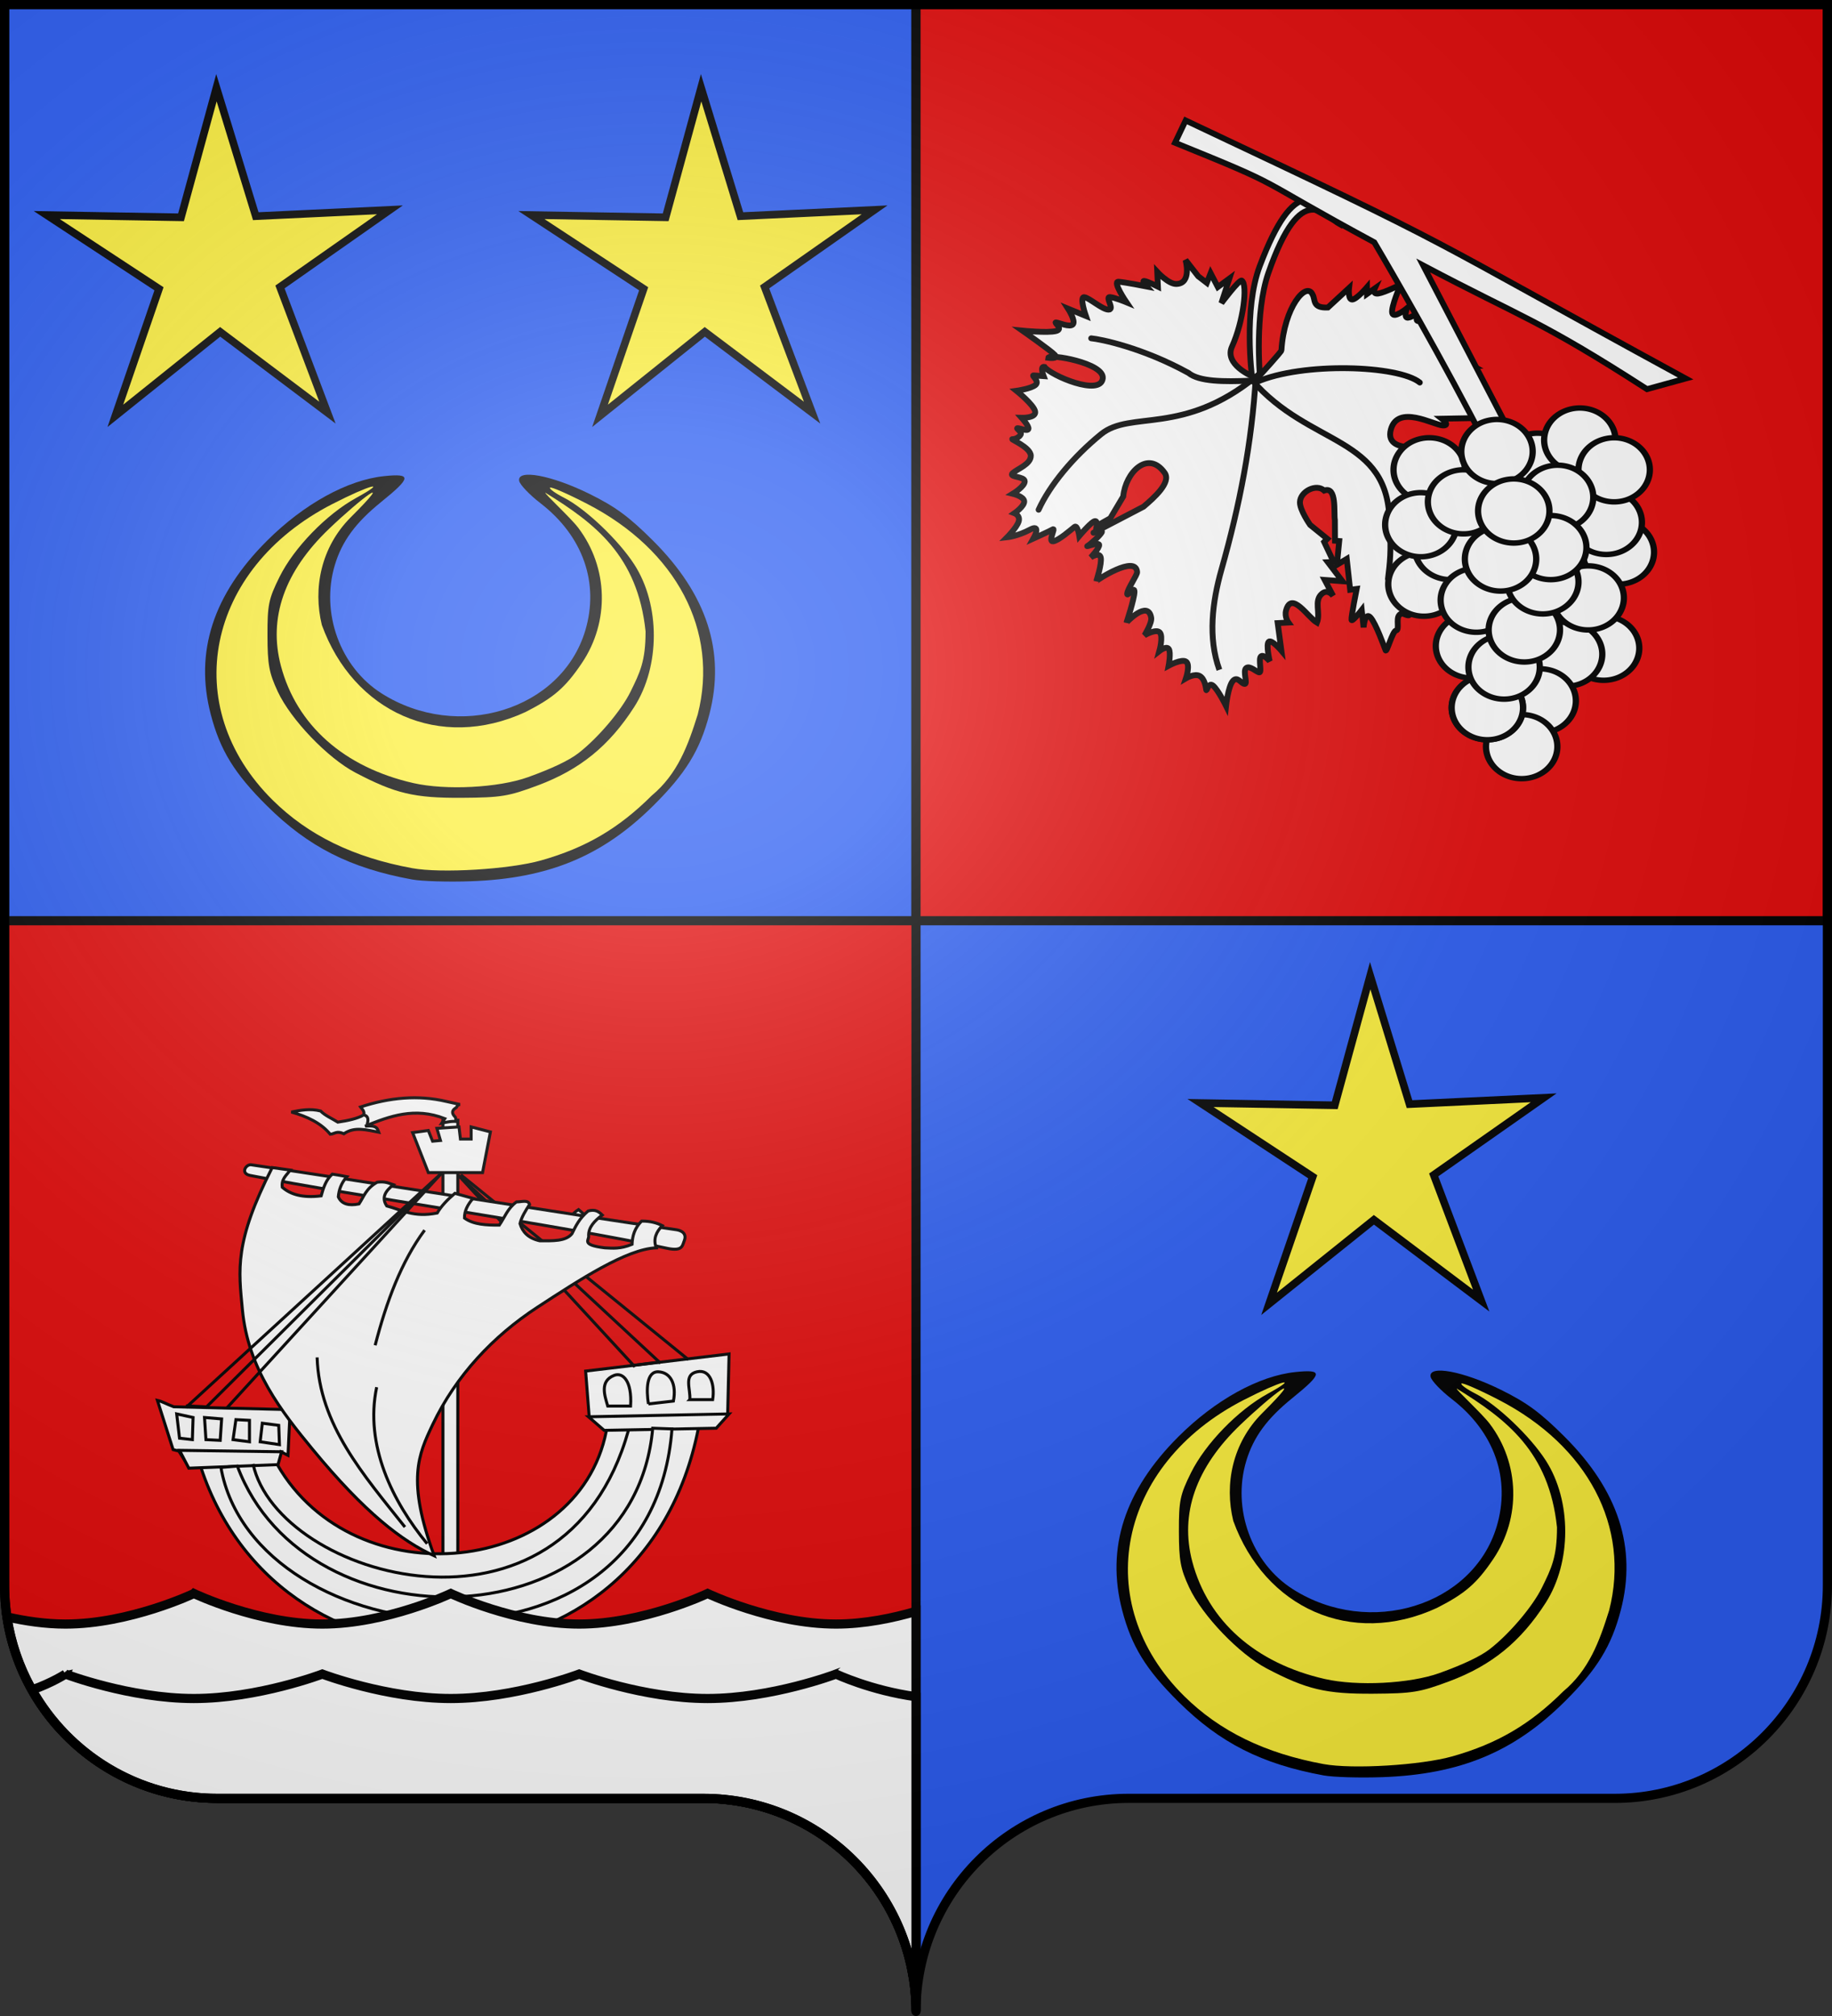 <svg xmlns="http://www.w3.org/2000/svg" xmlns:xlink="http://www.w3.org/1999/xlink" width="600" height="660" version="1.0"><rect width="100%" height="100%" fill="#333333" stroke="none"/><desc>Flag of Canton of Valais (Wallis)</desc><defs><radialGradient xlink:href="#a" id="c" cx="285.186" cy="200.448" r="300" fx="285.186" fy="200.448" gradientTransform="matrix(1.551 0 0 1.35 -227.894 -51.264)" gradientUnits="userSpaceOnUse"/><linearGradient id="a"><stop offset="0" style="stop-color:white;stop-opacity:.314"/><stop offset=".19" style="stop-color:white;stop-opacity:.251"/><stop offset=".6" style="stop-color:#6b6b6b;stop-opacity:.125"/><stop offset="1" style="stop-color:black;stop-opacity:.125"/></linearGradient></defs><path d="M598.5 1.5V519c0 38.504-31.21 69.75-69.656 69.75H369.656C331.21 588.75 300 619.996 300 658.5V1.5z" style="fill:#2b5df2;fill-opacity:1;stroke:none;stroke-width:1;stroke-miterlimit:4;stroke-dasharray:none;stroke-opacity:1"/><path d="M1.5 1.5V519c0 38.504 31.21 69.75 69.656 69.75h159.188c38.447 0 69.656 31.246 69.656 69.75V1.5z" style="fill:#e20909;fill-opacity:1;stroke:#000;stroke-width:3;stroke-miterlimit:4;stroke-dasharray:none;stroke-opacity:1"/><path d="M1.5 1.429v300H300v-300z" style="fill:#2b5df2;fill-opacity:1;stroke:#000;stroke-width:3;stroke-miterlimit:4;stroke-dasharray:none;stroke-opacity:1"/><path d="M300 1.429v300h298.5v-300z" style="fill:#e20909;fill-opacity:1;stroke:#000;stroke-width:3;stroke-miterlimit:4;stroke-dasharray:none;stroke-opacity:1"/><g style="display:inline"><path d="m328.486 178.193-.39-13.286c-1.206.47-3.408-.556-5.29-1.1.327-4.313 2.524-8.194 7.634-11.403 3.21 2.803 5.908 4.19 8.044 11.65-1.217 1.505-3.132 1.89-5.423 1.244l.481 13.033z" style="color:#000;fill:#fff;fill-opacity:1;fill-rule:evenodd;stroke:#000;stroke-width:2.321;stroke-linecap:butt;stroke-linejoin:miter;marker:none;marker-start:none;marker-mid:none;marker-end:none;stroke-miterlimit:4;stroke-dasharray:none;stroke-dashoffset:0;stroke-opacity:1;visibility:visible;display:inline;overflow:visible" transform="matrix(.423 0 0 .423 49.688 331.533)"/><path d="M225.488 428.695V83.201h11.505v346.1z" style="color:#000;fill:#fff;fill-opacity:1;fill-rule:evenodd;stroke:#000;stroke-width:2.321;stroke-linecap:butt;stroke-linejoin:miter;marker:none;marker-start:none;marker-mid:none;marker-end:none;stroke-miterlimit:4;stroke-dasharray:none;stroke-dashoffset:0;stroke-opacity:1;visibility:visible;display:inline;overflow:visible" transform="matrix(.423 0 0 .423 49.688 331.533)"/><path d="m335.956 277.39 111.07-13.263-1.104 46.97-9.394 9.947-13.262.552C380.938 537.003 101.182 542.894 38.11 351.99l-9.394-.553-7.736-12.157-4.42-1.105-12.158-38.129c4.048.924 6.07 2.501 12.71 4.974l90.072 2.21-1.658 35.366-5.526-2.763-2.763 9.946c60.126 104.405 232.549 86 254.744-25.971l-13.262-11.052z" style="color:#000;fill:#fff;fill-opacity:1;fill-rule:evenodd;stroke:#000;stroke-width:2.321;stroke-linecap:butt;stroke-linejoin:miter;marker:none;marker-start:none;marker-mid:none;marker-end:none;stroke-miterlimit:4;stroke-dasharray:none;stroke-dashoffset:0;stroke-opacity:1;visibility:visible;display:inline;overflow:visible" transform="matrix(.423 0 0 .423 49.688 331.533)"/><path d="m19.322 310.544 12.71 2.763-.553 17.13-9.946-1.104z" style="color:#000;fill:#fff;fill-opacity:1;fill-rule:evenodd;stroke:#000;stroke-width:2.321;stroke-linecap:butt;stroke-linejoin:miter;marker:none;marker-start:none;marker-mid:none;marker-end:none;stroke-miterlimit:4;stroke-dasharray:none;stroke-dashoffset:0;stroke-opacity:1;visibility:visible;display:inline;overflow:visible" transform="matrix(.423 0 0 .423 49.688 331.533)"/><path d="m40.873 313.307 13.262 1.106-1.105 16.577-11.052-.552z" style="color:#000;fill:#fff;fill-opacity:1;fill-rule:evenodd;stroke:#000;stroke-width:2.321;stroke-linecap:butt;stroke-linejoin:miter;marker:none;marker-start:none;marker-mid:none;marker-end:none;stroke-miterlimit:4;stroke-dasharray:none;stroke-dashoffset:0;stroke-opacity:1;visibility:visible;display:inline;overflow:visible" transform="matrix(.423 0 0 .423 49.688 331.533)"/><path d="m65.187 314.965 10.5.553v16.577l-12.71-1.657z" style="color:#000;fill:#fff;fill-opacity:1;fill-rule:evenodd;stroke:#000;stroke-width:2.321;stroke-linecap:butt;stroke-linejoin:miter;marker:none;marker-start:none;marker-mid:none;marker-end:none;stroke-miterlimit:4;stroke-dasharray:none;stroke-dashoffset:0;stroke-opacity:1;visibility:visible;display:inline;overflow:visible" transform="matrix(.423 0 0 .423 49.688 331.533)"/><path d="m85.633 317.728 12.71 1.658.552 14.92-14.92-2.21z" style="color:#000;fill:#fff;fill-opacity:1;fill-rule:evenodd;stroke:#000;stroke-width:2.321;stroke-linecap:butt;stroke-linejoin:miter;marker:none;marker-start:none;marker-mid:none;marker-end:none;stroke-miterlimit:4;stroke-dasharray:none;stroke-dashoffset:0;stroke-opacity:1;visibility:visible;display:inline;overflow:visible" transform="matrix(.423 0 0 .423 49.688 331.533)"/><path d="M353.087 304.466h17.683c1.228-19.761-6.15-26.327-12.71-23.761-11.468 4.485-7.28 15.84-4.973 23.761z" style="color:#000;fill:#fff;fill-opacity:1;fill-rule:evenodd;stroke:#000;stroke-width:2.321;stroke-linecap:butt;stroke-linejoin:miter;marker:none;marker-start:none;marker-mid:none;marker-end:none;stroke-miterlimit:4;stroke-dasharray:none;stroke-dashoffset:0;stroke-opacity:1;visibility:visible;display:inline;overflow:visible" transform="matrix(.423 0 0 .423 49.688 331.533)"/><path d="m384.584 302.808 19.34-2.21c2.548-13.051-2.177-22.225-11.603-22.656-9.427-.432-9.432 14.203-7.737 24.866z" style="color:#000;fill:#fff;fill-opacity:1;fill-rule:evenodd;stroke:#000;stroke-width:2.321;stroke-linecap:butt;stroke-linejoin:miter;marker:none;marker-start:none;marker-mid:none;marker-end:none;stroke-miterlimit:4;stroke-dasharray:none;stroke-dashoffset:0;stroke-opacity:1;visibility:visible;display:inline;overflow:visible" transform="matrix(.423 0 0 .423 49.688 331.533)"/><path d="M416.634 299.493h17.683c1.77-11.066-1.53-23.907-12.157-21.551-10.523 2.332-4.835 13.215-5.526 21.55z" style="color:#000;fill:#fff;fill-opacity:1;fill-rule:evenodd;stroke:#000;stroke-width:2.321;stroke-linecap:butt;stroke-linejoin:miter;marker:none;marker-start:none;marker-mid:none;marker-end:none;stroke-miterlimit:4;stroke-dasharray:none;stroke-dashoffset:0;stroke-opacity:1;visibility:visible;display:inline;overflow:visible" transform="matrix(.423 0 0 .423 49.688 331.533)"/><path d="m338.167 312.755 108.86-2.21-9.947 11.051-86.756 1.658z" style="color:#000;fill:#fff;fill-opacity:1;fill-rule:evenodd;stroke:#000;stroke-width:2.321;stroke-linecap:butt;stroke-linejoin:miter;marker:none;marker-start:none;marker-mid:none;marker-end:none;stroke-miterlimit:4;stroke-dasharray:none;stroke-dashoffset:0;stroke-opacity:1;visibility:visible;display:inline;overflow:visible" transform="matrix(.423 0 0 .423 49.688 331.533)"/><path d="m21.533 338.727 7.183 13.814 69.074-2.763 2.763-9.946z" style="color:#000;fill:#fff;fill-opacity:1;fill-rule:evenodd;stroke:#000;stroke-width:2.321;stroke-linecap:butt;stroke-linejoin:miter;marker:none;marker-start:none;marker-mid:none;marker-end:none;stroke-miterlimit:4;stroke-dasharray:none;stroke-dashoffset:0;stroke-opacity:1;visibility:visible;display:inline;overflow:visible" transform="matrix(.423 0 0 .423 49.688 331.533)"/><path d="M78.45 349.226c19.18 88.846 240.845 152.206 290.662-25.972" style="color:#000;fill:none;fill-opacity:1;fill-rule:evenodd;stroke:#000;stroke-width:2.321;stroke-linecap:butt;stroke-linejoin:miter;marker:none;marker-start:none;marker-mid:none;marker-end:none;stroke-miterlimit:4;stroke-dasharray:none;stroke-dashoffset:0;stroke-opacity:1;visibility:visible;display:inline;overflow:visible" transform="matrix(.423 0 0 .423 49.688 331.533)"/><path d="m402.82 322.149-14.92-.553C373.103 487.21 119.394 493.497 66.292 350.884l-12.702 1.105c25.72 145.5 333.367 178.558 349.23-29.84z" style="color:#000;fill:#fff;fill-opacity:1;fill-rule:evenodd;stroke:#000;stroke-width:2.321;stroke-linecap:butt;stroke-linejoin:miter;marker:none;marker-start:none;marker-mid:none;marker-end:none;stroke-miterlimit:4;stroke-dasharray:none;stroke-dashoffset:0;stroke-opacity:1;visibility:visible;display:inline;overflow:visible" transform="matrix(.423 0 0 .423 49.688 331.533)"/><path d="m202.009 92.824 12.157 30.945h41.996l6.079-31.498-14.92-3.868v9.394h-8.289l-1.105-9.394-17.13 1.105 2.763 9.394-6.079.553-3.315-8.289z" style="color:#000;fill:#fff;fill-opacity:1;fill-rule:evenodd;stroke:#000;stroke-width:2.321;stroke-linecap:butt;stroke-linejoin:miter;marker:none;marker-start:none;marker-mid:none;marker-end:none;stroke-miterlimit:4;stroke-dasharray:none;stroke-dashoffset:0;stroke-opacity:1;visibility:visible;display:inline;overflow:visible" transform="matrix(.423 0 0 .423 49.688 331.533)"/><path d="m374.085 274.074-136.49-148.095 156.383 145.332" style="color:#000;fill:none;fill-opacity:1;fill-rule:evenodd;stroke:#000;stroke-width:2.321;stroke-linecap:butt;stroke-linejoin:miter;marker:none;marker-start:none;marker-mid:none;marker-end:none;stroke-miterlimit:4;stroke-dasharray:none;stroke-dashoffset:0;stroke-opacity:1;visibility:visible;display:inline;overflow:visible" transform="matrix(.423 0 0 .423 49.688 331.533)"/><path d="m239.253 125.427 176.276 143.12" style="color:#000;fill:#fff;fill-opacity:1;fill-rule:evenodd;stroke:#000;stroke-width:2.321;stroke-linecap:butt;stroke-linejoin:miter;marker:none;marker-start:none;marker-mid:none;marker-end:none;stroke-miterlimit:4;stroke-dasharray:none;stroke-dashoffset:0;stroke-opacity:1;visibility:visible;display:inline;overflow:visible" transform="matrix(.423 0 0 .423 49.688 331.533)"/><path d="M237.082 84.323c-4.167-.624-8.335.268-12.503 1.172l2.344-3.517c-23.238-9.014-42.585-1.981-61.737 5.861 9.546-.92 9.539 2.095 10.55 4.69-9.27-1.737-18.69-4.595-26.96 1.171-5.774-2.577-7.109.171-10.55.391-7.092-8.669-17.806-13.714-30.088-17.193 7.22-1.428 14.427-2.907 22.663-.781 3.258 3.416 8.53 5.648 13.285 8.596 7.95-1.17 15.088-2.746 19.928-5.47 1.124-2.846-1.033-4.38-2.344-6.252 22.387-7.324 44.559-9.47 66.425-4.298l10.55 2.344c-2.786.704-1.75 1.74-3.323 2.734-2.766 1.75-3.326 3.976-.527 6.78 1.21 1.212-.272 2.336 2.287 3.772z" style="color:#000;fill:#fff;fill-opacity:1;fill-rule:evenodd;stroke:#000;stroke-width:2.321;stroke-linecap:butt;stroke-linejoin:miter;marker:none;marker-start:none;marker-mid:none;marker-end:none;stroke-miterlimit:4;stroke-dasharray:none;stroke-dashoffset:0;stroke-opacity:1;visibility:visible;display:inline;overflow:visible" transform="matrix(.423 0 0 .423 49.688 331.533)"/><path d="M163.233 79.048c3.45.26 5.258 2.165 3.516 7.619" style="color:#000;fill:#fff;fill-opacity:1;fill-rule:evenodd;stroke:#000;stroke-width:2.321;stroke-linecap:butt;stroke-linejoin:miter;marker:none;marker-start:none;marker-mid:none;marker-end:none;stroke-miterlimit:4;stroke-dasharray:none;stroke-dashoffset:0;stroke-opacity:1;visibility:visible;display:inline;overflow:visible" transform="matrix(.423 0 0 .423 49.688 331.533)"/><path d="M77.02 117.724c81.965 11.901 245.996 38.413 329.115 50.252 3.55.506 8.665 2.644 6.079 8.842-1.374 3.291-1.074 8.157-13.262 5.526-82.712-17.858-242.612-40.594-322.713-56.365-7.931-1.561-3.206-8.834.782-8.255z" style="color:#000;fill:#fff;fill-opacity:1;fill-rule:evenodd;stroke:#000;stroke-width:2.321;stroke-linecap:butt;stroke-linejoin:miter;marker:none;marker-start:none;marker-mid:none;marker-end:none;stroke-miterlimit:4;stroke-dasharray:none;stroke-dashoffset:0;stroke-opacity:1;visibility:visible;display:inline;overflow:visible" transform="matrix(.423 0 0 .423 49.688 331.533)"/><path d="M93.29 119.88c-29.43 57.698-26.04 78.892-23.054 110.189 4.373 45.817 30.32 78.727 54.313 107.844 40.693 49.38 69.344 71.156 94.169 82.446-21.475-58.583-12.18-78.43-1.173-101.592 18.072-38.028 47.159-68.632 80.884-90.652 33.105-21.615 69.474-45.28 92.214-46.107-2.568-6.912-.007-12.357 4.69-17.193-4.079-2.014-8.84-3.571-16.021-3.517-5.444 5.398-7.167 11.54-7.424 17.974-9.162 3.75-14.95 3.001-21.1 2.736-19-2.346-11.773-6.071-12.504-9.378-.19-6.576 4.54-11.512 10.55-16.02-2.545-2.511-5.323-4.712-10.94-3.126-6.935 5.86-9.617 11.722-12.504 17.583-4.841 6.017-15.123 5.505-25.008 5.47-9.186-2.081-13.32-7.05-15.238-13.285 1.16-4.95 4.216-9.899 7.424-14.848-1.18-3.897-6.092-1.907-10.16-1.954-6.999 5.135-9.057 11.916-13.285 17.974-10.1.032-19.936-.377-26.96-5.47-.113-5.661 2.598-10.617 6.642-15.239l-14.067-3.907c-6.009 5.08-10.79 10.159-13.676 15.238-18.485 3.638-27.321-2.374-39.074-5.47-4.543-6.718-.7-11.758 5.08-16.411-3.461-1.122-6.093-2.797-12.504-1.954-8.634 4.812-10.212 11.035-14.067 16.802-7.76 1.565-13.464.251-16.02-5.47.482-5.21 2.016-10.42 6.643-15.63-3.83-.781-6.463-1.172-11.332-1.953-4.831 4.29-6.838 10.462-8.596 16.801-14.589 1.776-23.818-1.138-30.087-6.642-.874-6.298 2.986-9.057 6.252-13.285z" style="color:#000;fill:#fff;fill-opacity:1;fill-rule:evenodd;stroke:#000;stroke-width:2.321;stroke-linecap:butt;stroke-linejoin:miter;marker:none;marker-start:none;marker-mid:none;marker-end:none;stroke-miterlimit:4;stroke-dasharray:none;stroke-dashoffset:0;stroke-opacity:1;visibility:visible;display:inline;overflow:visible" transform="matrix(.423 0 0 .423 49.688 331.533)"/><path d="m26.506 305.571 198.38-181.802L41.978 305.571" style="color:#000;fill:none;fill-opacity:1;fill-rule:evenodd;stroke:#000;stroke-width:2.321;stroke-linecap:butt;stroke-linejoin:miter;marker:none;marker-start:none;marker-mid:none;marker-end:none;stroke-miterlimit:4;stroke-dasharray:none;stroke-dashoffset:0;stroke-opacity:1;visibility:visible;display:inline;overflow:visible" transform="matrix(.423 0 0 .423 49.688 331.533)"/><path d="M224.333 124.322 58.003 306.124" style="color:#000;fill:#fff;fill-opacity:1;fill-rule:evenodd;stroke:#000;stroke-width:2.321;stroke-linecap:butt;stroke-linejoin:miter;marker:none;marker-start:none;marker-mid:none;marker-end:none;stroke-miterlimit:4;stroke-dasharray:none;stroke-dashoffset:0;stroke-opacity:1;visibility:visible;display:inline;overflow:visible" transform="matrix(.423 0 0 .423 49.688 331.533)"/><path d="m372.279 273.05 21.49-2.735" style="color:#000;fill:#fff;fill-opacity:1;fill-rule:evenodd;stroke:#000;stroke-width:2.321;stroke-linecap:butt;stroke-linejoin:miter;marker:none;marker-start:none;marker-mid:none;marker-end:none;stroke-miterlimit:4;stroke-dasharray:none;stroke-dashoffset:0;stroke-opacity:1;visibility:visible;display:inline;overflow:visible" transform="matrix(.423 0 0 .423 49.688 331.533)"/><path d="m26.474 304.31 16.02.78" style="color:#000;fill:#fff;fill-opacity:1;fill-rule:evenodd;stroke:#000;stroke-width:2.321;stroke-linecap:butt;stroke-linejoin:miter;marker:none;marker-start:none;marker-mid:none;marker-end:none;stroke-miterlimit:4;stroke-dasharray:none;stroke-dashoffset:0;stroke-opacity:1;visibility:visible;display:inline;overflow:visible" transform="matrix(.423 0 0 .423 49.688 331.533)"/><path d="M211.294 168.332c-18.076 24.384-29.557 55.364-38.293 89.088" style="color:#000;fill:#fff;fill-opacity:1;fill-rule:evenodd;stroke:#000;stroke-width:2.321;stroke-linecap:butt;stroke-linejoin:miter;marker:none;marker-start:none;marker-mid:none;marker-end:none;stroke-miterlimit:4;stroke-dasharray:none;stroke-dashoffset:0;stroke-opacity:1;visibility:visible;display:inline;overflow:visible" transform="matrix(.423 0 0 .423 49.688 331.533)"/><path d="M128.066 266.798c1.606 52.186 36.162 91.191 67.989 131.289" style="color:#000;fill:#fff;fill-opacity:1;fill-rule:evenodd;stroke:#000;stroke-width:2.321;stroke-linecap:butt;stroke-linejoin:miter;marker:none;marker-start:none;marker-mid:none;marker-end:none;stroke-miterlimit:4;stroke-dasharray:none;stroke-dashoffset:0;stroke-opacity:1;visibility:visible;display:inline;overflow:visible" transform="matrix(.423 0 0 .423 49.688 331.533)"/><path d="M174.173 289.852c-9.427 44.972 12.328 88.683 39.074 121.13" style="color:#000;fill:#fff;fill-opacity:1;fill-rule:evenodd;stroke:#000;stroke-width:2.321;stroke-linecap:butt;stroke-linejoin:miter;marker:none;marker-start:none;marker-mid:none;marker-end:none;stroke-miterlimit:4;stroke-dasharray:none;stroke-dashoffset:0;stroke-opacity:1;visibility:visible;display:inline;overflow:visible" transform="matrix(.423 0 0 .423 49.688 331.533)"/></g><path d="M63.5 521.688s-21.03 10-42.062 10c-6.598 0-13.208-.994-19.157-2.344 4.995 33.605 33.936 59.406 68.875 59.406h159.188c34.285 0 62.787 24.847 68.562 57.531H300v-118.75c-7.501 2.195-16.84 4.156-26.187 4.157-21.032 0-42.063-10-42.063-10s-21.03 10-42.062 10-42.063-10-42.063-10-21.03 10-42.062 10-42.063-10-42.063-10z" style="fill:#fff;fill-opacity:1;fill-rule:nonzero;stroke:#000;stroke-width:3;stroke-miterlimit:4;stroke-opacity:1"/><path d="M21.438 548.063s-4.132 2.736-10.938 5.187c11.96 21.182 34.64 35.5 60.656 35.5h159.188c38.447 0 69.656 31.246 69.656 69.75V555.469c-14.854-2.037-26.187-7.406-26.187-7.407 0 0-21.031 8-42.063 8s-42.062-8-42.062-8-21.031 8-42.063 8-42.062-8-42.062-8-21.031 8-42.063 8-42.063-8-42.062-8z" style="fill:#fff;fill-opacity:1;fill-rule:nonzero;stroke:#000;stroke-width:3;stroke-miterlimit:4;stroke-opacity:1"/><path d="M438.958 73.496c-4.925-2.678-12.622-15.472-23.554 15.873-4.547 13.034-2.785 33.515-2.785 33.515s7.031-7.707 7.06-8.166c.877-14.304 8.235-22.706 10.204-18.295 1.011 1.722-.204 4.47 5.007 4.255l6.935-6.393s-.434 3.838 1.032 3.782 4.832-4.006 4.832-4.006l.02 2.182 2.51-1.778s-.892 1.951 1.244 1.618c2.135-.334 7.299-2.953 7.299-2.953s-3.3 7.444-2.79 9.389 4.831-1.608 4.831-1.608-.961 2.655-.065 3.048 3.65-1.476 3.65-1.476-.95 2.547-.023 2.615c.928.068 9.575.049 9.575.049s-4.136 4.057-3.842 5.823 5.02 1.24 5.02 1.24-2.506 1.125-2.28 1.796c.227.67 3.185.888 3.185.888s-7.529-1.862-.613 1.48 7.359 3.594 7.359 3.594-7.783.737-7.51 2.72c.273 1.981 8.602 5.21 8.602 5.21s-5.383-.505-5.105 2.023c.085.772 4.112.956 4.112.956s-3.28 1.885-1.5 3.379c1.782 1.494 10.017 2.698 8.625 2.596-1.392-.103-17.78.22-17.78.22s3.049 2.376.252 2.2c-2.985-.189-14.682-6.987-16.95 1.371-2.539 9.355 16.643 4.693 17.327 4.325 0 0-4.525 2.066-2.913 3.493s9.363 2.214 9.363 2.214-3.517 1.322-3.038 2.393 4.955 1.89 4.955 1.89-2.827 1.428-2.342 2.445 4.28 1.622 4.28 1.622-2.052 1.867-1.92 2.912c.13 1.045 2.445 1.27 2.445 1.27l-.232-.017.8 3.765s-5.294-2.802-7.698-2.107c-4.182 1.79.805 5.062 3.034 6.78 0 0-2.974-.655-2.848.445s2.255 3.218 2.255 3.218-2.193-.87-2.405.696 1.558 5.565 1.558 5.565c-.223-.696-6.374-5.749-5.842.007.1 1.08 1.263 3.8 1.263 3.8s-1.676-1.977-2.32-.17c-.644 1.805-.257 7.394-.257 7.394-.022-.606-4.822-7.472-6.222-.893-.41 1.925-.13 6.096-.13 6.096s-1.702-1.107-2.551-.188c-.85.92.314 3.948-.846 3.863s-2.04-1.24-3.037-.005c-.998 1.235.229 4.814-.952 4.945s-3.063 7.407-3.442 6.507-3.211-8.958-5.013-10.835c-1.802-1.876-2.196 3.328-2.196 3.328l-.608-5.714s-3.208 4.125-3.355 3.242c-.147-.882 1.693-10.123 1.693-10.123l-2.13.28-1.113-10.112-3.228 1.943.764-7.793-1.392-.103-.038-6.762c-.4-2.458.72-11.202-3.493-9.663-2.57-2.377-7.834.28-7.945 3.793-.082 2.614 3.338 7.456 3.338 7.456l5.629 4.556-1.034 1.014 3.096 6.551-1.877.08 4.763 6.237-5.8-.426 2.76 5.218s-1.665-2.394-3.669-.706c-2.738 2.307-.378 6.241-1.63 9.475-2.877-1.636-8.31-10.577-10.12-4.014-.585 2.115.777 3.982.777 3.982l-3.522.177 1.218 9.03s-3.193-3.778-4.153-2.922.313 6.346.313 6.346-2.04-2.44-2.889-1.52c-.85.919.419 5.264-.509 5.195s-3.099-2.353-4.302-1.406.651 5.281-.509 5.196-2.36-2.735-3.88-.94c-1.52 1.797-2.198 8.125-2.198 8.125s-2.633-5.317-4.257-6.636-2.089 2.245-2.236 1.362-.467-3.577-2.128-4.517c-1.66-.94-4.513.759-4.513.759s1.484-4.415.066-5.446-5.738 1.323-5.738 1.323.825-4.246.067-5.446c-.759-1.2-3.1.644-3.1.644s1.346-4.807.13-6.096c-1.218-1.288-5 .942-5 .942s2.478-4.018 2.197-5.726c-.989-6.005-8.085 1.433-8.1 1.585 0 0 2.562-7.661 2.621-10.055s-2.6 2.098-2.383.479c.217-1.62 3.306-6.064 3.252-6.957-.36-5.863-13.35 2.707-13.374 2.943 0 0 1.912-5.801 1.46-7.742s-3.269-.022-3.269-.022 3.002-3.214 2.744-4.16c-.258-.945-4.767.958-3.775.377.991-.581 4.004-3.304 4.642-4.456s-4.535.975-2.088-.153l15.76-8.219c3.435-2.92 9.128-7.948 6.925-11.063-5.4-7.635-12.826-.205-13.576 7.725l-4.234 7.118-4.452 2.507s.392-2.206-1.032-1.384c-1.425.822-4.664 4.673-4.664 4.673s-.567-3.749-1.58-2.95c-1.013.797-5.233 4.521-7.005 4.718s.91-4.512-.082-3.93c-.992.58-6.371 3.02-6.371 3.02s2.829-5.025-1.117-2.917c-3.945 2.11-7.488 2.503-7.488 2.503s3.176-3.2 3.778-5.173-1.37-2.718-1.37-2.718 3.324-2.318 3.188-3.908c-.137-1.591-3.732-2.455-3.732-2.455s3.914-2.383 3.904-4.074-5.483-1.275-3.942-2.688 5.949-2.888 5.93-5.67-6.936-5.524-6.008-5.456 2.283-.65 2.721-1.544c.438-.895-1.897-2.102-.969-2.034s3.163 1.104 3.48.256c.317-.85-2.212-3.652-2.212-3.652s4.835.137 4.409-2.074c-.426-2.212-6.113-6.772-6.113-6.772s4.857-.68 6.265-1.939c1.409-1.26-1.558-3.167-.63-3.099l3.247.239s-1.305-3.367.297-3.031c2.003 2.81 18.35 9.795 19.083 3.778.618-5.072-17.718-8.162-17.858-6.74 0 0 3.459.471 2.194-.93-1.264-1.401-10.667-7.979-10.667-7.979s8.214.822 10.967.151-.884-2.899.044-2.83c.928.067 4.56 1.751 5.546.624s-1.6-5.132-1.6-5.132l5.841 2.391s-2.19-6.266-.566-6.146c1.624.119 5.909 4.086 8.012 4.077s-1.22-4.233.403-4.114c1.624.12 5.44 1.708 5.44 1.708s-4.698-6.886-2.61-6.733c2.087.153 9.194 1.547 9.194 1.547s-1.686-1.868-.758-1.8 4.491 1.856 4.491 1.856l-.229-4.813s3.628 3.948 6.156 3.94c5.325-.016 3.105-7.84 3.105-7.84l4.152 5.32 2.825 2.17 1.246-3.179 2.36 4.535 3.776-2.776-2.61 8.041s5.896-7.88 6.677-7.368c2.01 1.317.505 13.42-3.215 21.63-2.62 5.784 6.533 9.638 6.533 9.638s-2.818-21.844 2.577-36.07c11.402-30.07 18.419-21.916 27.594-17.483z" style="fill:#fff;fill-opacity:1;fill-rule:evenodd;stroke:#000;stroke-width:1.909;stroke-linecap:butt;stroke-linejoin:miter;stroke-miterlimit:4;stroke-dasharray:none;stroke-opacity:1;display:inline"/><path d="m399.114 218.573.248.71c-3.819-10.5-2.299-22.305.677-32.791 5.995-21.123 9.953-41.564 11.258-63.126-23.915 19.37-40.981 10.898-50.652 18.75-9.24 7.503-16.919 16.858-20.495 24.768" style="fill:none;fill-opacity:1;fill-rule:evenodd;stroke:#000;stroke-width:1.909;stroke-linecap:round;stroke-linejoin:miter;stroke-miterlimit:4;stroke-dasharray:none;stroke-opacity:1"/><path d="M409.589 124.623c-8.805.388-16.877.33-20.356-2.532-15.086-8.31-28.914-11.079-31.855-11.327M411.444 125.105c15.22-6.672 46.61-5.527 53.556.13M409.937 124.303c19.072 22.224 45.204 18.12 45.139 47.217.7 8.455.096 13.175-.49 17.94" style="fill:none;fill-opacity:1;fill-rule:evenodd;stroke:#000;stroke-width:1.909;stroke-linecap:round;stroke-linejoin:miter;stroke-miterlimit:4;stroke-dasharray:none;stroke-opacity:1"/><path d="M450.1 79.335c-41.583-22.47-27.17-17.16-65.264-32.592l3.479-7.307c93.866 44.266 72.708 34.841 163.76 84.484l-12.667 3.48c-35.534-22.892-40.287-23.043-73.312-40.504l57.837 111.033-19.124-.66c11.406-6.289-54.71-117.934-54.71-117.934z" style="fill:#fff;fill-opacity:1;fill-rule:evenodd;stroke:#000;stroke-width:1.909;stroke-linecap:butt;stroke-linejoin:miter;stroke-miterlimit:4;stroke-dasharray:none;stroke-opacity:1"/><path d="M783.942 599.635a19.092 19.799 0 1 1 .031.01" style="fill:#fff;fill-opacity:1;fill-rule:evenodd;stroke:#000;stroke-width:3.354;stroke-linecap:round;stroke-linejoin:round;stroke-miterlimit:4;stroke-dasharray:none;stroke-dashoffset:0;stroke-opacity:1" transform="matrix(.612 0 0 .53 46.777 -127.02)"/><path d="M783.942 599.635a19.092 19.799 0 1 1 .031.01" style="fill:#fff;fill-opacity:1;fill-rule:evenodd;stroke:#000;stroke-width:3.354;stroke-linecap:round;stroke-linejoin:round;stroke-miterlimit:4;stroke-dasharray:none;stroke-dashoffset:0;stroke-opacity:1" transform="matrix(.612 0 0 .53 42.809 -136.756)"/><path d="M783.942 599.635a19.092 19.799 0 1 1 .031.01" style="fill:#fff;fill-opacity:1;fill-rule:evenodd;stroke:#000;stroke-width:3.354;stroke-linecap:round;stroke-linejoin:round;stroke-miterlimit:4;stroke-dasharray:none;stroke-dashoffset:0;stroke-opacity:1" transform="matrix(.612 0 0 .53 20.309 -155.48)"/><path d="M783.942 599.635a19.092 19.799 0 1 1 .031.01" style="fill:#fff;fill-opacity:1;fill-rule:evenodd;stroke:#000;stroke-width:3.354;stroke-linecap:round;stroke-linejoin:round;stroke-miterlimit:4;stroke-dasharray:none;stroke-dashoffset:0;stroke-opacity:1" transform="matrix(.612 0 0 .53 -15.172 -153.982)"/><path d="M783.942 599.635a19.092 19.799 0 1 1 .031.01" style="fill:#fff;fill-opacity:1;fill-rule:evenodd;stroke:#000;stroke-width:3.354;stroke-linecap:round;stroke-linejoin:round;stroke-miterlimit:4;stroke-dasharray:none;stroke-dashoffset:0;stroke-opacity:1" transform="matrix(.612 0 0 .53 34.155 -163.718)"/><path d="M783.942 599.635a19.092 19.799 0 1 1 .031.01" style="fill:#fff;fill-opacity:1;fill-rule:evenodd;stroke:#000;stroke-width:3.354;stroke-linecap:round;stroke-linejoin:round;stroke-miterlimit:4;stroke-dasharray:none;stroke-dashoffset:0;stroke-opacity:1" transform="matrix(.612 0 0 .53 45.405 -153.982)"/><path d="M783.942 599.635a19.092 19.799 0 1 1 .031.01" style="fill:#fff;fill-opacity:1;fill-rule:evenodd;stroke:#000;stroke-width:3.354;stroke-linecap:round;stroke-linejoin:round;stroke-miterlimit:4;stroke-dasharray:none;stroke-dashoffset:0;stroke-opacity:1" transform="matrix(.612 0 0 .53 -16.903 -116.536)"/><path d="M783.942 599.635a19.092 19.799 0 1 1 .031.01" style="fill:#fff;fill-opacity:1;fill-rule:evenodd;stroke:#000;stroke-width:3.354;stroke-linecap:round;stroke-linejoin:round;stroke-miterlimit:4;stroke-dasharray:none;stroke-dashoffset:0;stroke-opacity:1" transform="matrix(.612 0 0 .53 -8.25 -128.518)"/><path d="M783.942 599.635a19.092 19.799 0 1 1 .031.01" style="fill:#fff;fill-opacity:1;fill-rule:evenodd;stroke:#000;stroke-width:3.354;stroke-linecap:round;stroke-linejoin:round;stroke-miterlimit:4;stroke-dasharray:none;stroke-dashoffset:0;stroke-opacity:1" transform="matrix(.612 0 0 .53 -17.917 -136.008)"/><path d="M783.942 599.635a19.092 19.799 0 1 1 .031.01" style="fill:#fff;fill-opacity:1;fill-rule:evenodd;stroke:#000;stroke-width:3.354;stroke-linecap:round;stroke-linejoin:round;stroke-miterlimit:4;stroke-dasharray:none;stroke-dashoffset:0;stroke-opacity:1" transform="matrix(.612 0 0 .53 26.873 -144.995)"/><path d="M783.942 599.635a19.092 19.799 0 1 1 .031.01" style="fill:#fff;fill-opacity:1;fill-rule:evenodd;stroke:#000;stroke-width:3.354;stroke-linecap:round;stroke-linejoin:round;stroke-miterlimit:4;stroke-dasharray:none;stroke-dashoffset:0;stroke-opacity:1" transform="matrix(.612 0 0 .53 -3.922 -143.497)"/><path d="M783.942 599.635a19.092 19.799 0 1 1 .031.01" style="fill:#fff;fill-opacity:1;fill-rule:evenodd;stroke:#000;stroke-width:3.354;stroke-linecap:round;stroke-linejoin:round;stroke-miterlimit:4;stroke-dasharray:none;stroke-dashoffset:0;stroke-opacity:1" transform="matrix(.612 0 0 .53 7.03 -159.973)"/><path d="M783.942 599.635a19.092 19.799 0 1 1 .031.01" style="fill:#fff;fill-opacity:1;fill-rule:evenodd;stroke:#000;stroke-width:3.354;stroke-linecap:round;stroke-linejoin:round;stroke-miterlimit:4;stroke-dasharray:none;stroke-dashoffset:0;stroke-opacity:1" transform="matrix(.612 0 0 .53 41.944 -95.566)"/><path d="M783.942 599.635a19.092 19.799 0 1 1 .031.01" style="fill:#fff;fill-opacity:1;fill-rule:evenodd;stroke:#000;stroke-width:3.354;stroke-linecap:round;stroke-linejoin:round;stroke-miterlimit:4;stroke-dasharray:none;stroke-dashoffset:0;stroke-opacity:1" transform="matrix(.612 0 0 .53 29.828 -93.63)"/><path d="M783.942 599.635a19.092 19.799 0 1 1 .031.01" style="fill:#fff;fill-opacity:1;fill-rule:evenodd;stroke:#000;stroke-width:3.354;stroke-linecap:round;stroke-linejoin:round;stroke-miterlimit:4;stroke-dasharray:none;stroke-dashoffset:0;stroke-opacity:1" transform="matrix(.612 0 0 .53 36.9 -112.042)"/><path d="M783.942 599.635a19.092 19.799 0 1 1 .031.01" style="fill:#fff;fill-opacity:1;fill-rule:evenodd;stroke:#000;stroke-width:3.354;stroke-linecap:round;stroke-linejoin:round;stroke-miterlimit:4;stroke-dasharray:none;stroke-dashoffset:0;stroke-opacity:1" transform="matrix(.612 0 0 .53 -1.326 -96.315)"/><path d="M783.942 599.635a19.092 19.799 0 1 1 .031.01" style="fill:#fff;fill-opacity:1;fill-rule:evenodd;stroke:#000;stroke-width:3.354;stroke-linecap:round;stroke-linejoin:round;stroke-miterlimit:4;stroke-dasharray:none;stroke-dashoffset:0;stroke-opacity:1" transform="matrix(.612 0 0 .53 .256 -111.293)"/><path d="M783.942 599.635a19.092 19.799 0 1 1 .031.01" style="fill:#fff;fill-opacity:1;fill-rule:evenodd;stroke:#000;stroke-width:3.354;stroke-linecap:round;stroke-linejoin:round;stroke-miterlimit:4;stroke-dasharray:none;stroke-dashoffset:0;stroke-opacity:1" transform="matrix(.612 0 0 .53 21.174 -78.34)"/><path d="M783.942 599.635a19.092 19.799 0 1 1 .031.01" style="fill:#fff;fill-opacity:1;fill-rule:evenodd;stroke:#000;stroke-width:3.354;stroke-linecap:round;stroke-linejoin:round;stroke-miterlimit:4;stroke-dasharray:none;stroke-dashoffset:0;stroke-opacity:1" transform="matrix(.612 0 0 .53 15.116 -63.362)"/><path d="M783.942 599.635a19.092 19.799 0 1 1 .031.01" style="fill:#fff;fill-opacity:1;fill-rule:evenodd;stroke:#000;stroke-width:3.354;stroke-linecap:round;stroke-linejoin:round;stroke-miterlimit:4;stroke-dasharray:none;stroke-dashoffset:0;stroke-opacity:1" transform="matrix(.612 0 0 .53 3.866 -76.094)"/><path d="M783.942 599.635a19.092 19.799 0 1 1 .031.01" style="fill:#fff;fill-opacity:1;fill-rule:evenodd;stroke:#000;stroke-width:3.354;stroke-linecap:round;stroke-linejoin:round;stroke-miterlimit:4;stroke-dasharray:none;stroke-dashoffset:0;stroke-opacity:1" transform="matrix(.612 0 0 .53 3.866 -76.094)"/><path d="M783.942 599.635a19.092 19.799 0 1 1 .031.01" style="fill:#fff;fill-opacity:1;fill-rule:evenodd;stroke:#000;stroke-width:3.354;stroke-linecap:round;stroke-linejoin:round;stroke-miterlimit:4;stroke-dasharray:none;stroke-dashoffset:0;stroke-opacity:1" transform="matrix(.612 0 0 .53 9.355 -89.393)"/><path d="M783.942 599.635a19.092 19.799 0 1 1 .031.01" style="fill:#fff;fill-opacity:1;fill-rule:evenodd;stroke:#000;stroke-width:3.354;stroke-linecap:round;stroke-linejoin:round;stroke-miterlimit:4;stroke-dasharray:none;stroke-dashoffset:0;stroke-opacity:1" transform="matrix(.612 0 0 .53 15.982 -101.557)"/><path d="M783.942 599.635a19.092 19.799 0 1 1 .031.01" style="fill:#fff;fill-opacity:1;fill-rule:evenodd;stroke:#000;stroke-width:3.354;stroke-linecap:round;stroke-linejoin:round;stroke-miterlimit:4;stroke-dasharray:none;stroke-dashoffset:0;stroke-opacity:1" transform="matrix(.612 0 0 .53 22.04 -117.285)"/><path d="M783.942 599.635a19.092 19.799 0 1 1 .031.01" style="fill:#fff;fill-opacity:1;fill-rule:evenodd;stroke:#000;stroke-width:3.354;stroke-linecap:round;stroke-linejoin:round;stroke-miterlimit:4;stroke-dasharray:none;stroke-dashoffset:0;stroke-opacity:1" transform="matrix(.612 0 0 .53 24.636 -128.518)"/><path d="M783.942 599.635a19.092 19.799 0 1 1 .031.01" style="fill:#fff;fill-opacity:1;fill-rule:evenodd;stroke:#000;stroke-width:3.354;stroke-linecap:round;stroke-linejoin:round;stroke-miterlimit:4;stroke-dasharray:none;stroke-dashoffset:0;stroke-opacity:1" transform="matrix(.612 0 0 .53 8.193 -124.774)"/><path d="M783.942 599.635a19.092 19.799 0 1 1 .031.01" style="fill:#fff;fill-opacity:1;fill-rule:evenodd;stroke:#000;stroke-width:3.354;stroke-linecap:round;stroke-linejoin:round;stroke-miterlimit:4;stroke-dasharray:none;stroke-dashoffset:0;stroke-opacity:1" transform="matrix(.612 0 0 .53 12.52 -140.501)"/><g style="display:inline"><path d="M286.36 617.484c-17.69-3.245-29.574-9.273-41.394-20.994-9.283-9.205-13.366-15.85-16.036-26.099-4.62-17.739.693-34.114 16.036-49.423 10.48-10.459 22.959-17.34 33.395-18.417 7.927-.818 7.781.388-.896 7.404-7.23 5.843-11.11 11.131-13.154 17.924-4.104 13.638 1.513 29.076 13.302 36.562 21.776 13.827 51.26 4.77 58.064-17.838 4.087-13.58-.626-26.987-12.78-36.356-3.115-2.401-5.834-5.254-6.043-6.338-.667-3.461 9.235-1.628 20.067 3.716 7.38 3.64 11.237 6.481 18.113 13.343 15.343 15.309 20.656 31.684 16.036 49.423-2.67 10.249-6.753 16.894-16.036 26.099-14.445 14.324-29.786 20.687-51.804 21.486-6.514.236-14.106.015-16.87-.492" style="fill:#000;stroke:none;stroke-opacity:1" transform="matrix(1.149 0 0 1.149 -194.029 -421.553)"/><path d="M323.13 612.033c12.721-3.603 22.088-9.092 31.511-18.467 7.386-6.175 10.321-14.22 13.11-23.122 6.088-23.769-6.027-46.83-31.518-59.995-5.514-2.848-10.275-4.927-10.582-4.62s1.513 1.614 4.043 2.905c6.095 3.11 15.514 12.066 19.985 19.004 7.41 11.498 7.397 28.996-.027 40.57-7.101 11.07-15.44 17.857-27.461 22.35-8.385 3.135-10.455 3.474-21.653 3.546-13.538.088-18.977-1.196-30.361-7.169-7.928-4.159-18.413-15.1-22.142-23.105-2.48-5.326-2.914-7.688-2.928-15.963-.016-8.775.315-10.387 3.429-16.689 4.095-8.291 13.391-17.871 21.855-22.524 9.47-5.204 4.008-3.793-6.827 1.765-35.982 18.456-43.883 57.703-16.977 84.339 10.119 10.018 23.064 16.33 39.772 19.396 8.246 1.512 27.753.334 36.772-2.22" style="fill:#fcef3c;fill-opacity:1;stroke:none;stroke-opacity:1" transform="matrix(1.149 0 0 1.149 -194.029 -421.553)"/><path d="M319.335 588.337c6.778-2.432 11.72-4.779 14.356-6.816 5.607-4.333 12.256-12.166 14.902-17.555 2.704-5.506 4.289-8.691 4.289-17.178-2.267-21.586-14.424-30.78-28.54-39.502-.579 0 7.128 7.05 9.362 10.002 8.558 11.307 8.97 26.722 1.029 38.516-4.693 6.97-8.043 9.879-16.074 13.96-24.52 11.302-49.109-.12-58.052-24.8-2.56-10.437-.26-22.197 8.258-30.702 13.212-13.192 2.769-5.29-6.219 3.311-12.71 12.166-17.339 25.338-13.712 39.03 4.486 16.933 18.029 28.918 37.748 33.405 9.278 2.11 24.248 1.344 32.653-1.671" style="fill:#fcef3c;fill-opacity:1;stroke:none;stroke-opacity:1" transform="matrix(1.149 0 0 1.149 -194.029 -421.553)"/></g><g style="display:inline"><path d="M286.36 617.484c-17.69-3.245-29.574-9.273-41.394-20.994-9.283-9.205-13.366-15.85-16.036-26.099-4.62-17.739.693-34.114 16.036-49.423 10.48-10.459 22.959-17.34 33.395-18.417 7.927-.818 7.781.388-.896 7.404-7.23 5.843-11.11 11.131-13.154 17.924-4.104 13.638 1.513 29.076 13.302 36.562 21.776 13.827 51.26 4.77 58.064-17.838 4.087-13.58-.626-26.987-12.78-36.356-3.115-2.401-5.834-5.254-6.043-6.338-.667-3.461 9.235-1.628 20.067 3.716 7.38 3.64 11.237 6.481 18.113 13.343 15.343 15.309 20.656 31.684 16.036 49.423-2.67 10.249-6.753 16.894-16.036 26.099-14.445 14.324-29.786 20.687-51.804 21.486-6.514.236-14.106.015-16.87-.492" style="fill:#000;stroke:none;stroke-opacity:1" transform="matrix(1.149 0 0 1.149 104.471 -128.252)"/><path d="M323.13 612.033c12.721-3.603 22.088-9.092 31.511-18.467 7.386-6.175 10.321-14.22 13.11-23.122 6.088-23.769-6.027-46.83-31.518-59.995-5.514-2.848-10.275-4.927-10.582-4.62s1.513 1.614 4.043 2.905c6.095 3.11 15.514 12.066 19.985 19.004 7.41 11.498 7.397 28.996-.027 40.57-7.101 11.07-15.44 17.857-27.461 22.35-8.385 3.135-10.455 3.474-21.653 3.546-13.538.088-18.977-1.196-30.361-7.169-7.928-4.159-18.413-15.1-22.142-23.105-2.48-5.326-2.914-7.688-2.928-15.963-.016-8.775.315-10.387 3.429-16.689 4.095-8.291 13.391-17.871 21.855-22.524 9.47-5.204 4.008-3.793-6.827 1.765-35.982 18.456-43.883 57.703-16.977 84.339 10.119 10.018 23.064 16.33 39.772 19.396 8.246 1.512 27.753.334 36.772-2.22" style="fill:#fcef3c;fill-opacity:1;stroke:none;stroke-opacity:1" transform="matrix(1.149 0 0 1.149 104.471 -128.252)"/><path d="M319.335 588.337c6.778-2.432 11.72-4.779 14.356-6.816 5.607-4.333 12.256-12.166 14.902-17.555 2.704-5.506 4.289-8.691 4.289-17.178-2.267-21.586-14.424-30.78-28.54-39.502-.579 0 7.128 7.05 9.362 10.002 8.558 11.307 8.97 26.722 1.029 38.516-4.693 6.97-8.043 9.879-16.074 13.96-24.52 11.302-49.109-.12-58.052-24.8-2.56-10.437-.26-22.197 8.258-30.702 13.212-13.192 2.769-5.29-6.219 3.311-12.71 12.166-17.339 25.338-13.712 39.03 4.486 16.933 18.029 28.918 37.748 33.405 9.278 2.11 24.248 1.344 32.653-1.671" style="fill:#fcef3c;fill-opacity:1;stroke:none;stroke-opacity:1" transform="matrix(1.149 0 0 1.149 104.471 -128.252)"/></g><path d="m313.147 532.047-30.034-22.604-29.334 23.506 12.216-35.55-31.42-20.634 37.585.633 9.916-36.259 11.012 35.941 37.548-1.774-30.779 21.58z" style="fill:#fcef3c;fill-opacity:1;stroke:#000;stroke-width:2.128;stroke-miterlimit:4;stroke-dasharray:none;stroke-opacity:1;display:inline" transform="translate(-259.143 -487.41)scale(1.17)"/><path d="m313.147 532.047-30.034-22.604-29.334 23.506 12.216-35.55-31.42-20.634 37.585.633 9.916-36.259 11.012 35.941 37.548-1.774-30.779 21.58z" style="fill:#fcef3c;fill-opacity:1;stroke:#000;stroke-width:2.128;stroke-miterlimit:4;stroke-dasharray:none;stroke-opacity:1;display:inline" transform="translate(-100.412 -487.41)scale(1.17)"/><path d="m313.147 532.047-30.034-22.604-29.334 23.506 12.216-35.55-31.42-20.634 37.585.633 9.916-36.259 11.012 35.941 37.548-1.774-30.779 21.58z" style="fill:#fcef3c;fill-opacity:1;stroke:#000;stroke-width:2.128;stroke-miterlimit:4;stroke-dasharray:none;stroke-opacity:1;display:inline" transform="translate(118.722 -196.71)scale(1.17)"/><path d="M1.5 1.5V518.99c0 38.505 31.203 69.755 69.65 69.755h159.2c38.447 0 69.65 31.25 69.65 69.754 0-38.504 31.203-69.754 69.65-69.754h159.2c38.447 0 69.65-31.25 69.65-69.755V1.5z" style="fill:url(#c);fill-opacity:1;fill-rule:evenodd;stroke:none;stroke-width:3;stroke-linecap:butt;stroke-linejoin:miter;stroke-miterlimit:4;stroke-dasharray:none;stroke-opacity:1"/><path d="M300 658.5c0-38.504 31.203-69.754 69.65-69.754h159.2c38.447 0 69.65-31.25 69.65-69.753V1.5H1.5v517.493c0 38.504 31.203 69.753 69.65 69.753h159.2c38.447 0 69.65 31.25 69.65 69.754" style="fill:none;fill-opacity:1;fill-rule:nonzero;stroke:#000;stroke-width:3;stroke-linecap:round;stroke-linejoin:round;stroke-miterlimit:4;stroke-dasharray:none;stroke-dashoffset:0;stroke-opacity:1"/></svg>